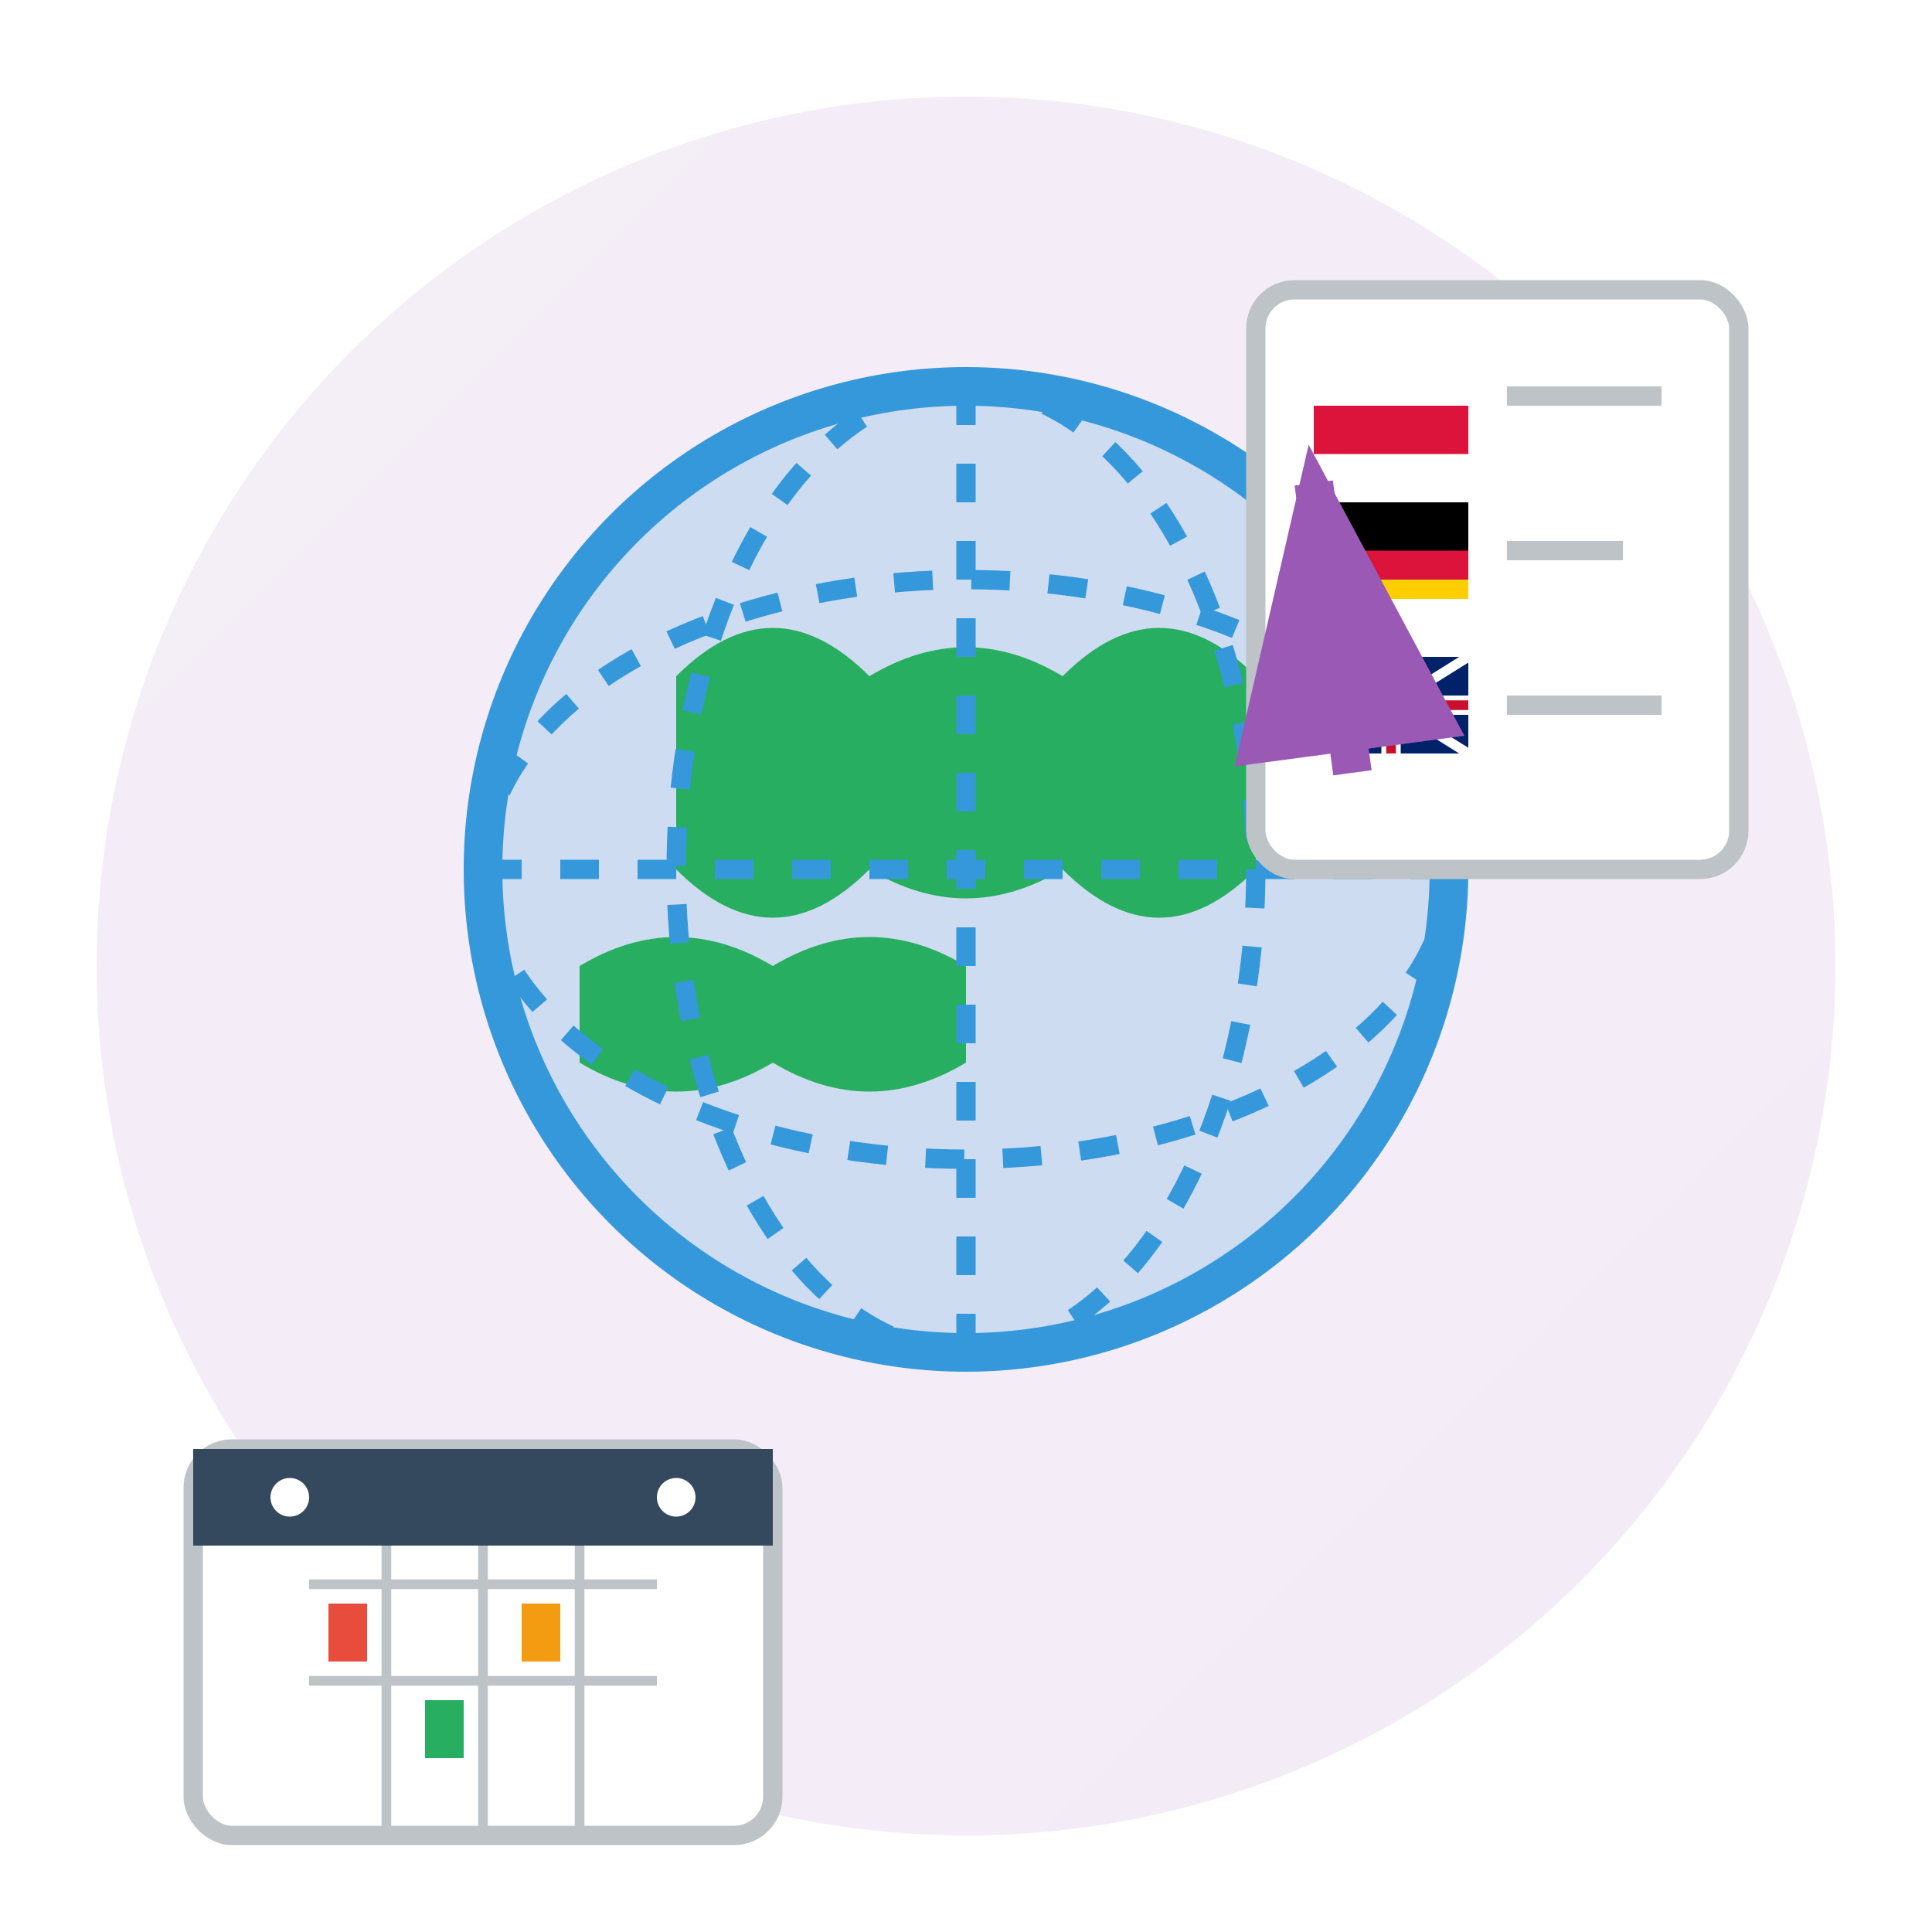 <svg width="100" height="100" viewBox="0 0 100 100" xmlns="http://www.w3.org/2000/svg">
  <defs>
    <linearGradient id="foreignGradient" x1="0%" y1="0%" x2="100%" y2="100%">
      <stop offset="0%" style="stop-color:#9b59b6"/>
      <stop offset="100%" style="stop-color:#8e44ad"/>
    </linearGradient>
  </defs>
  
  <!-- Background circle -->
  <circle cx="50" cy="50" r="45" fill="url(#foreignGradient)" opacity="0.1"/>
  
  <!-- Globe/World -->
  <circle cx="50" cy="45" r="25" fill="#3498db" opacity="0.2"/>
  <circle cx="50" cy="45" r="25" fill="none" stroke="#3498db" stroke-width="2"/>
  
  <!-- Continents -->
  <path d="M35 35 Q40 30 45 35 Q50 32 55 35 Q60 30 65 35 L65 45 Q60 50 55 45 Q50 48 45 45 Q40 50 35 45 Z" fill="#27ae60"/>
  <path d="M30 50 Q35 47 40 50 Q45 47 50 50 L50 55 Q45 58 40 55 Q35 58 30 55 Z" fill="#27ae60"/>
  
  <!-- Grid lines -->
  <path d="M25 45 L75 45" stroke="#3498db" stroke-width="1" stroke-dasharray="2,2"/>
  <path d="M50 20 L50 70" stroke="#3498db" stroke-width="1" stroke-dasharray="2,2"/>
  <ellipse cx="50" cy="45" rx="15" ry="25" fill="none" stroke="#3498db" stroke-width="1" stroke-dasharray="2,2"/>
  <ellipse cx="50" cy="45" rx="25" ry="15" fill="none" stroke="#3498db" stroke-width="1" stroke-dasharray="2,2"/>
  
  <!-- Document with flags -->
  <rect x="65" y="15" width="25" height="30" fill="white" stroke="#bdc3c7" stroke-width="1" rx="2"/>
  
  <!-- Poland flag -->
  <rect x="68" y="18" width="8" height="5" fill="white"/>
  <rect x="68" y="21" width="8" height="2.5" fill="#dc143c"/>
  
  <!-- Germany flag -->
  <rect x="68" y="26" width="8" height="5" fill="#000"/>
  <rect x="68" y="28.5" width="8" height="1.5" fill="#dc143c"/>
  <rect x="68" y="30" width="8" height="1" fill="#ffce00"/>
  
  <!-- UK flag (simplified) -->
  <rect x="68" y="34" width="8" height="5" fill="#012169"/>
  <path d="M68 34 L76 39 M76 34 L68 39" stroke="white" stroke-width="0.5"/>
  <path d="M72 34 L72 39 M68 36.5 L76 36.5" stroke="white" stroke-width="1"/>
  <path d="M72 34 L72 39 M68 36.5 L76 36.5" stroke="#c8102e" stroke-width="0.5"/>
  
  <!-- Text lines in document -->
  <rect x="78" y="20" width="8" height="1" fill="#bdc3c7"/>
  <rect x="78" y="28" width="6" height="1" fill="#bdc3c7"/>
  <rect x="78" y="36" width="8" height="1" fill="#bdc3c7"/>
  
  <!-- Arrow connecting globe to document -->
  <path d="M70 40 L68 25" stroke="#9b59b6" stroke-width="2" marker-end="url(#foreignArrow)" fill="none"/>
  
  <!-- Calendar/Timeline -->
  <rect x="10" y="75" width="30" height="20" fill="white" stroke="#bdc3c7" stroke-width="1" rx="2"/>
  <rect x="10" y="75" width="30" height="5" fill="#34495e"/>
  <circle cx="15" cy="77.5" r="1" fill="white"/>
  <circle cx="35" cy="77.5" r="1" fill="white"/>
  
  <!-- Calendar grid -->
  <line x1="16" y1="82" x2="34" y2="82" stroke="#bdc3c7" stroke-width="0.5"/>
  <line x1="16" y1="87" x2="34" y2="87" stroke="#bdc3c7" stroke-width="0.5"/>
  <line x1="20" y1="80" x2="20" y2="95" stroke="#bdc3c7" stroke-width="0.5"/>
  <line x1="25" y1="80" x2="25" y2="95" stroke="#bdc3c7" stroke-width="0.5"/>
  <line x1="30" y1="80" x2="30" y2="95" stroke="#bdc3c7" stroke-width="0.5"/>
  
  <!-- Highlighted periods -->
  <rect x="17" y="83" width="2" height="3" fill="#e74c3c"/>
  <rect x="22" y="88" width="2" height="3" fill="#27ae60"/>
  <rect x="27" y="83" width="2" height="3" fill="#f39c12"/>
  
  <!-- Arrow markers -->
  <defs>
    <marker id="foreignArrow" markerWidth="8" markerHeight="6" refX="7" refY="3" orient="auto">
      <polygon points="0 0, 8 3, 0 6" fill="#9b59b6"/>
    </marker>
  </defs>
</svg>
